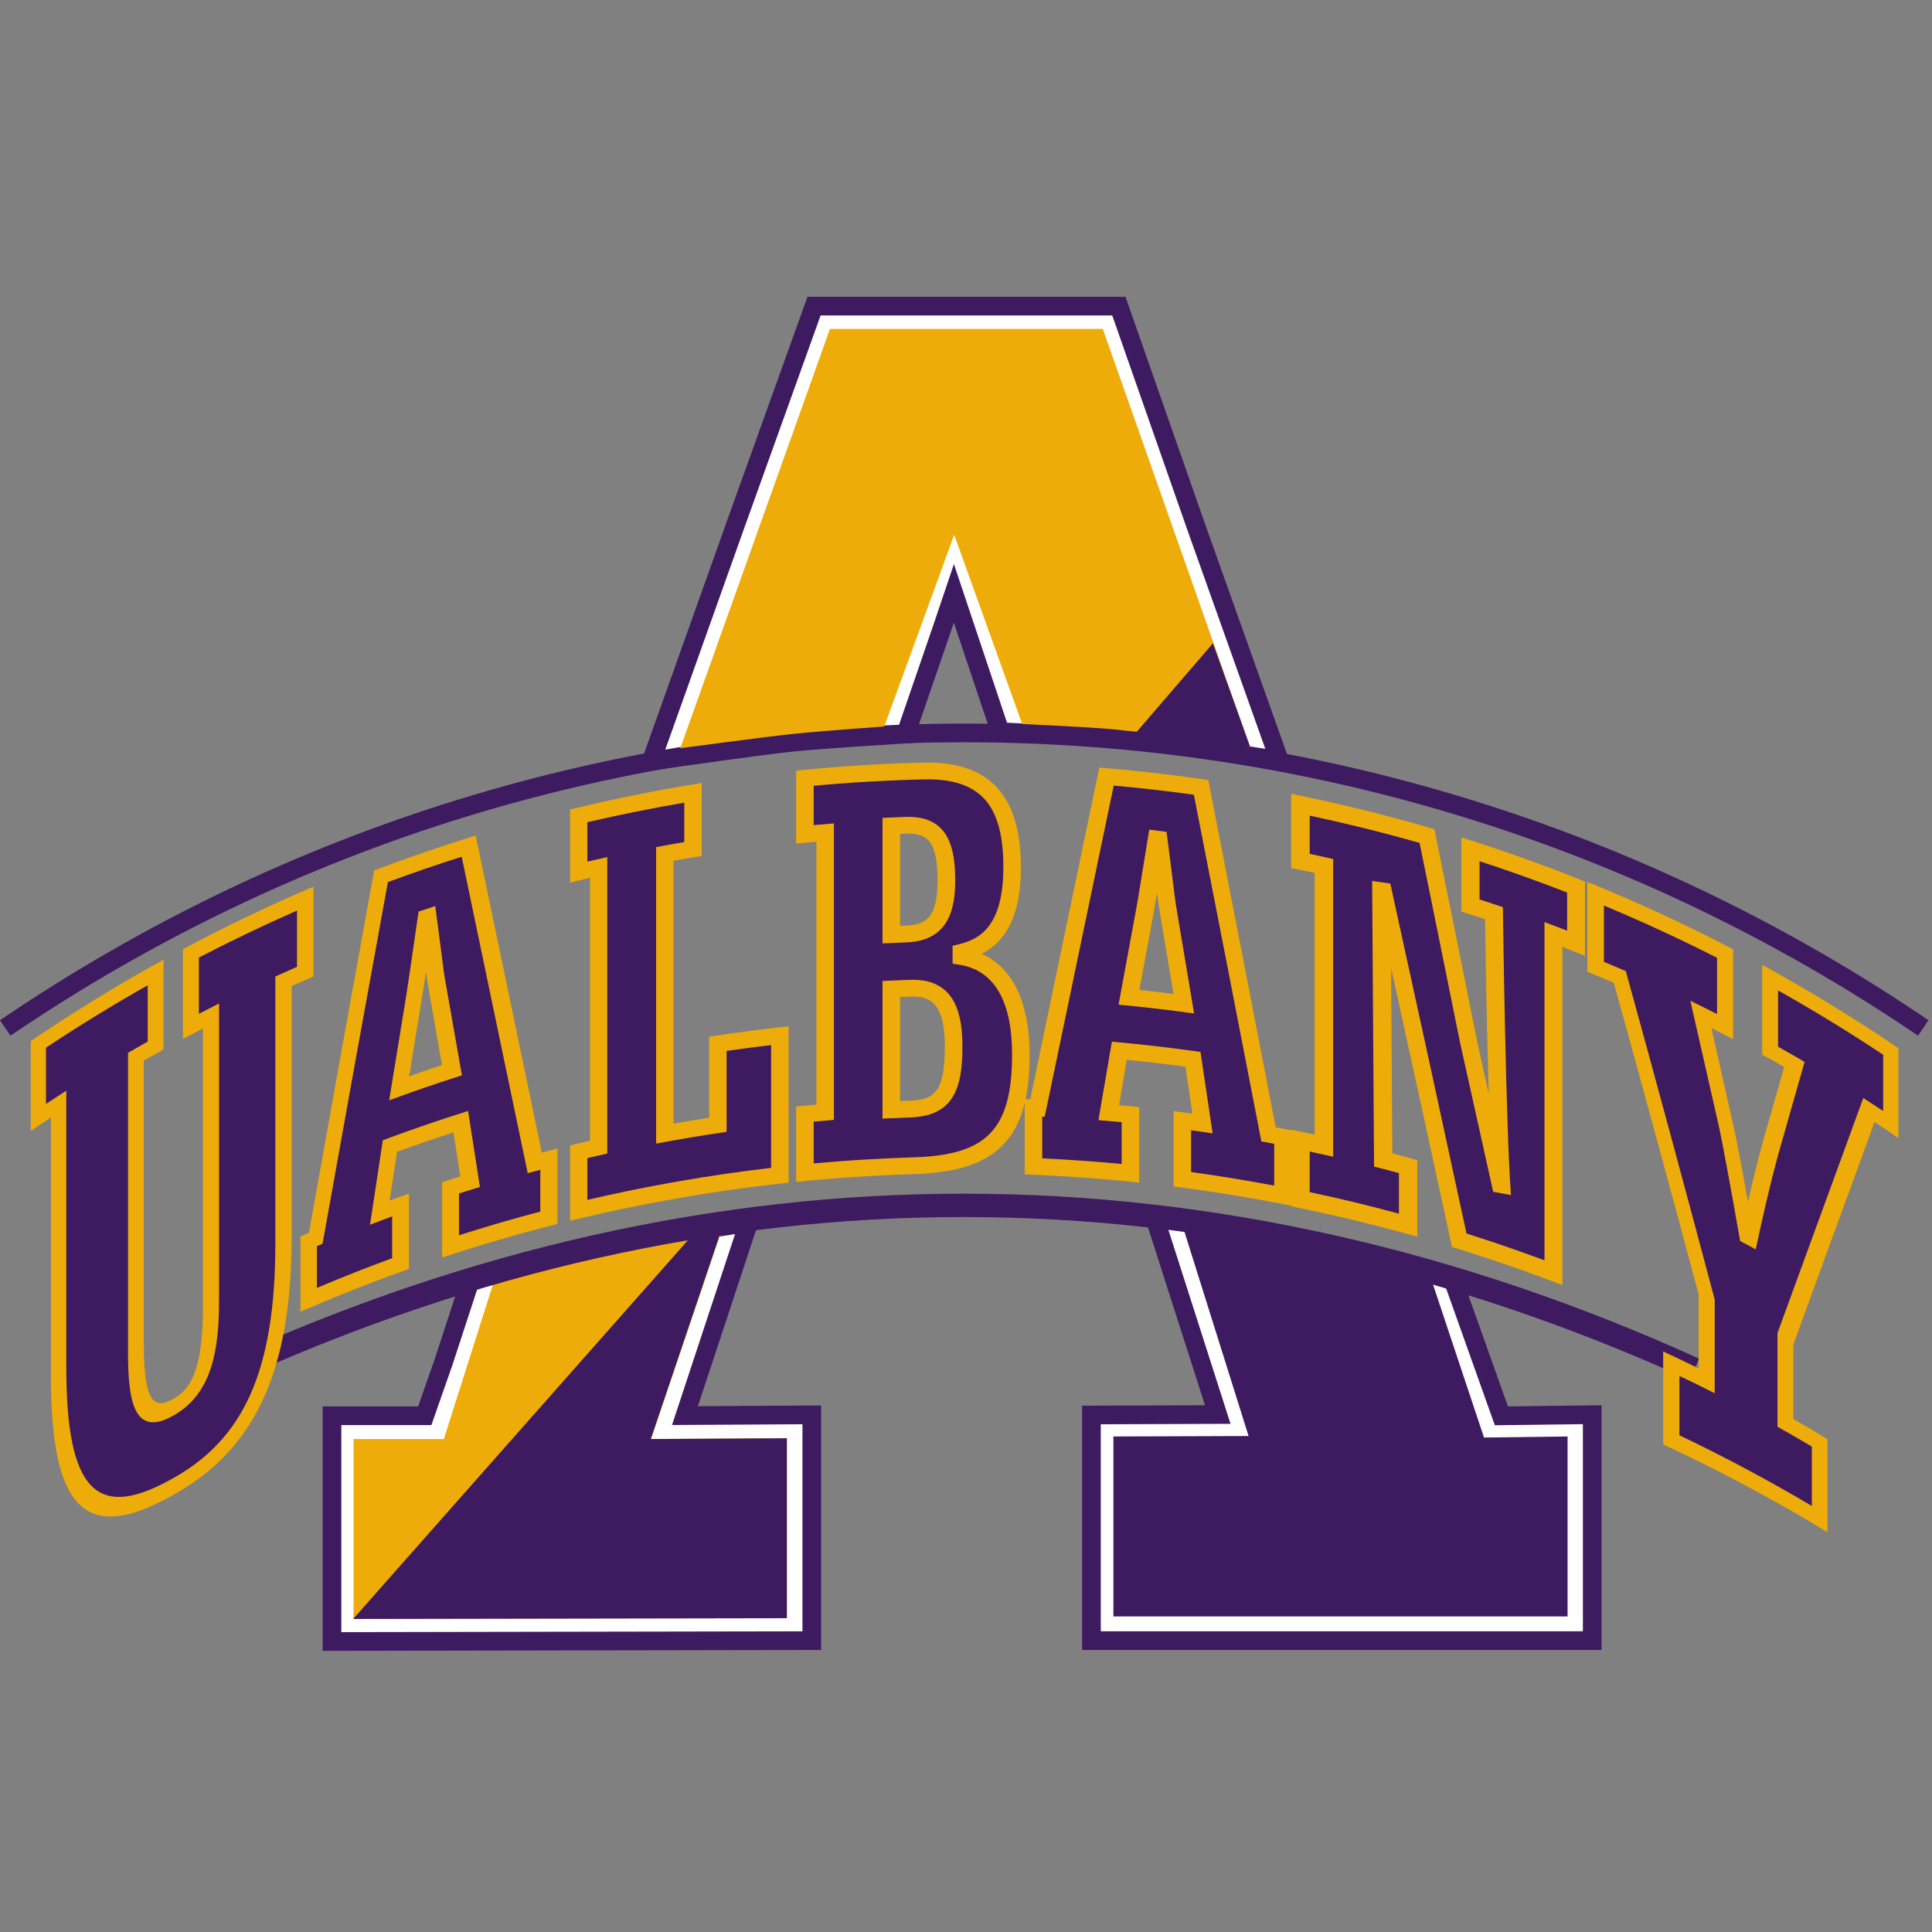 <?xml version="1.0" encoding="UTF-8"?>
<svg width="200px" height="200px" viewBox="0 0 200 200" version="1.1" xmlns="http://www.w3.org/2000/svg" xmlns:xlink="http://www.w3.org/1999/xlink">
    <rect x="0" y="0" width="200" height="200" fill="#808080" stroke="none"/>
    <!-- Generator: Sketch 54.1 (76490) - https://sketchapp.com -->
    <title>albany-ny</title>
    <desc>Created with Sketch.</desc>
    <g id="albany-ny" stroke="none" stroke-width="1" fill="none" fill-rule="evenodd">
        <g id="albany-ny_BGD" transform="translate(0, -0)">
            <g id="albany-ny" transform="translate(0, 29)">
                <g id="g10" transform="translate(100, 71.394) scale(-1, 1) rotate(-180) translate(-100, -71.394) translate(0, 0.894)" fill-rule="nonzero">
                    <g id="g12">
                        <path d="M117.817,5.887 L159.996,5.887 L159.996,19.553 L152.031,19.453 L146.712,34.395 C143.886,35.156 137.719,36.8 135.122,37.357 C133.473,37.711 129.64,38.37 126.513,38.894 L132.67,19.654 L117.817,19.6 L117.817,5.887 Z M165.793,0.09 L112.02,0.09 L112.02,25.377 L124.74,25.423 L118.1,46.142 L122.767,45.387 C123.191,45.319 133.201,43.698 136.337,43.026 C139.899,42.262 149.298,39.701 149.696,39.592 L151.157,39.194 L156.103,25.302 L165.793,25.424 L165.793,0.09 L165.793,0.09 Z" id="path16" fill="#3E1A61"></path>
                        <path d="M87.668,134.374 L80.708,114.996 L74.646,97.988 C77.159,98.331 80.011,98.708 81.431,98.852 C83.84,99.096 87.857,99.371 90.24,99.525 L92.872,107.176 L98.766,124.626 L107.071,99.816 C114.15,99.476 115.804,99.318 116.825,99.22 C117.063,99.197 117.258,99.178 117.495,99.161 C118.926,99.061 122.295,98.592 125.174,98.17 L119.252,114.802 L112.398,134.374 L87.668,134.374 Z M65.971,90.914 L75.25,116.949 L83.59,140.171 L116.51,140.171 L124.718,116.733 L133.894,90.964 L129.083,91.715 C126.428,92.13 119.1,93.237 117.088,93.379 C116.8,93.399 116.563,93.421 116.272,93.449 C115.285,93.544 113.445,93.72 104.819,94.119 L102.835,94.211 L98.742,106.437 L98.359,105.305 L94.462,93.976 L92.527,93.86 C92.456,93.856 85.413,93.429 82.017,93.085 C79.328,92.812 70.805,91.601 70.719,91.589 L65.971,90.914 L65.971,90.914 Z" id="path18" fill="#3E1A61"></path>
                        <path d="M39.198,19.505 L39.198,5.807 L79.203,5.878 L79.203,19.569 L64.211,19.481 L70.43,38.317 C67.504,37.832 64.305,37.281 63.114,37.005 C61.876,36.719 61.024,36.548 60.271,36.397 C58.557,36.053 57.279,35.796 52.464,34.368 L50.498,28.358 L47.4,19.505 L39.198,19.505 Z M33.401,0 L33.401,25.302 L43.287,25.302 L45.016,30.245 L47.896,39.05 L49.345,39.486 C55.635,41.379 57.177,41.688 59.13,42.08 C59.879,42.231 60.653,42.386 61.808,42.653 C64.366,43.244 73.825,44.742 74.227,44.806 L78.922,45.548 L72.245,25.326 L85,25.4 L85,0.091 L33.401,0 L33.401,0 Z" id="path20" fill="#3E1A61"></path>
                        <path d="M129.53,94.579 L121.982,115.775 L114.454,137.272 L85.629,137.272 L77.98,115.976 L70.311,94.458 C70.311,94.458 78.946,95.686 81.724,95.968 C85.22,96.323 92.352,96.753 92.352,96.753 L95.614,106.233 L98.754,115.531 L101.854,106.273 L104.953,97.014 C115.822,96.512 115.979,96.362 117.292,96.27 C119.868,96.089 129.53,94.579 129.53,94.579" id="path22" fill="#FFFFFF"></path>
                        <path d="M86.309,136.306 L78.889,115.649 L71.757,95.638 C74.39,96.006 79.561,96.72 81.627,96.929 C84.485,97.219 89.807,97.562 91.648,97.678 L94.7,106.547 L98.758,118.563 L105.659,97.949 C113.819,97.567 115.58,97.398 116.643,97.296 C116.898,97.272 117.107,97.252 117.36,97.234 C119.328,97.096 125.205,96.219 128.076,95.781 L121.072,115.451 L113.768,136.306 L86.309,136.306 Z M68.864,93.277 L77.07,116.3 L84.95,138.239 L115.139,138.239 L122.894,116.094 L130.985,93.374 L129.381,93.625 C129.285,93.64 119.73,95.13 117.224,95.306 C116.954,95.325 116.731,95.347 116.458,95.372 C115.385,95.475 113.588,95.648 104.909,96.049 L104.247,96.08 L98.75,112.5 L96.529,105.924 L93.056,95.828 L92.411,95.788 C92.339,95.784 85.257,95.356 81.822,95.007 C79.095,94.73 70.533,93.514 70.447,93.502 L68.864,93.277 L68.864,93.277 Z" id="path24" fill="#FFFFFF"></path>
                        <path d="M198.551,63.682 C169.312,83.552 135.171,94.056 99.819,94.056 C64.466,94.056 30.325,83.552 1.086,63.682 L0,65.28 C29.56,85.369 64.077,95.988 99.819,95.988 C135.559,95.988 170.077,85.369 199.637,65.28 L198.551,63.682" id="path26" fill="#3E1A61"></path>
                        <path d="M129.421,93.556 L114.163,136.844 L85.915,136.844 L70.42,93.437 C70.42,93.437 79.366,94.64 82.088,94.917 C85.514,95.265 91.537,95.686 91.537,95.686 L98.777,115.538 L105.818,95.942 C116.471,95.449 115.657,95.303 116.944,95.213 C119.469,95.035 129.421,93.556 129.421,93.556" id="path28" fill="#EDAC09"></path>
                        <path d="M122.304,42.526 L125.517,32.508 L128.705,22.538 L121.812,22.514 L114.919,22.489 L114.919,12.739 L114.919,2.989 L138.906,2.989 L162.894,2.989 L162.894,12.739 L162.894,22.489 L158.481,22.433 L154.067,22.377 L151.5,29.587 L148.933,36.796 C148.933,36.796 139.254,39.436 135.73,40.191 C132.63,40.856 122.304,42.526 122.304,42.526" id="path30" fill="#FFFFFF"></path>
                        <path d="M115.885,3.955 L161.928,3.955 L161.928,21.51 L153.389,21.402 L148.193,35.996 C146.186,36.54 138.535,38.602 135.528,39.246 C133.209,39.744 126.709,40.825 123.706,41.318 L130.027,21.577 L115.885,21.526 L115.885,3.955 Z M163.86,2.023 L113.953,2.023 L113.953,23.452 L127.383,23.5 L120.903,43.731 L122.458,43.48 C122.881,43.412 132.844,41.798 135.932,41.136 C139.443,40.384 148.791,37.836 149.187,37.728 L149.674,37.595 L154.745,23.352 L163.86,23.467 L163.86,2.023 L163.86,2.023 Z" id="path32" fill="#FFFFFF"></path>
                        <path d="M74.679,41.943 L71.454,32.172 L68.228,22.403 L75.165,22.444 L82.101,22.484 L82.101,12.734 L82.101,2.984 L59.2,2.943 L36.3,2.903 L36.3,12.654 L36.3,22.403 L40.821,22.403 L45.343,22.403 L47.762,29.316 L50.18,36.711 C58.737,39.286 58.194,38.842 62.461,39.829 C64.949,40.404 74.679,41.943 74.679,41.943" id="path34" fill="#FFFFFF"></path>
                        <path d="M37.266,21.437 L37.266,3.872 L81.135,3.949 L81.135,21.512 L66.888,21.429 L73.264,40.738 C70.413,40.278 64.505,39.31 62.678,38.888 C61.469,38.608 60.63,38.44 59.89,38.291 C58.017,37.915 56.649,37.641 50.942,35.931 L48.68,29.015 L46.029,21.437 L37.266,21.437 Z M35.334,1.936 L35.334,23.37 L44.658,23.37 L46.85,29.634 L49.419,37.49 L49.902,37.636 C56.104,39.502 57.607,39.804 59.51,40.186 C60.237,40.332 61.061,40.497 62.243,40.77 C64.735,41.347 74.129,42.834 74.528,42.897 L76.094,43.144 L69.567,23.377 L83.068,23.456 L83.068,2.02 L35.334,1.936 L35.334,1.936 Z" id="path36" fill="#FFFFFF"></path>
                        <path d="M122.496,43.759 L129.252,22.238 L115.258,22.19 L115.258,3.563 L162.275,3.563 L162.275,22.19 L153.624,22.081 L148.11,38.627 C137.96,41.395 138.777,40.801 135.654,41.471 C132.616,42.122 122.496,43.759 122.496,43.759" id="path38" fill="#3E1A61"></path>
                        <path d="M74.695,43.49 L67.406,21.926 L81.485,22.005 L81.485,3.379 L36.6,3.3 L36.6,21.926 L45.945,21.926 L51.169,38.363 C59.554,40.886 58.056,40.452 62.238,41.419 C64.675,41.983 74.695,43.49 74.695,43.49" id="path40" fill="#EDAC09"></path>
                        <polyline id="path42" fill="#3E1A61" points="74.655 43.49 67.366 21.926 81.445 22.005 81.445 3.379 36.559 3.3 71.821 43.19 74.655 43.49"></polyline>
                        <path d="M24.593,28.041 L23.593,30.239 C48.509,41.576 74.131,47.325 99.747,47.325 C125.362,47.325 150.984,41.576 175.9,30.239 L174.9,28.041 C150.3,39.234 125.015,44.909 99.747,44.909 C74.479,44.909 49.193,39.234 24.593,28.041" id="path44" fill="#3E1A61"></path>
                        <path d="M6.066,56.604 C5.366,56.148 4.667,55.686 3.972,55.219 C3.972,57.74 3.972,60.26 3.972,62.78 C7.939,65.444 11.99,67.927 16.112,70.227 C16.112,67.706 16.112,65.186 16.112,62.665 C15.428,62.284 14.746,61.897 14.066,61.506 C14.066,51.453 14.066,41.399 14.066,31.346 C14.069,25.73 14.933,23.575 17.816,25.151 C20.822,26.774 21.844,30.026 21.842,35.969 C21.842,45.886 21.842,55.804 21.842,65.721 C21.147,65.368 20.454,65.009 19.764,64.645 C19.764,67.165 19.764,69.686 19.764,72.206 C23.652,74.254 27.599,76.142 31.597,77.871 C31.597,75.351 31.597,72.83 31.597,70.31 C30.846,69.986 30.097,69.655 29.35,69.319 C29.35,60.43 29.35,51.543 29.35,42.655 C29.367,28.952 25.782,21.22 17.581,16.812 C9.359,12.268 6.084,15.83 6.066,28.801 C6.066,38.069 6.066,47.336 6.066,56.604" id="path46" fill="#3E1A61"></path>
                        <path d="M4.762,56.616 C5.46,57.079 6.16,57.537 6.863,57.988 C6.863,48.431 6.863,38.873 6.863,29.317 C6.878,16.667 9.965,13.477 17.581,17.682 C25.148,21.754 28.517,28.825 28.503,42.271 C28.503,51.449 28.503,60.627 28.503,69.804 C29.249,70.145 29.997,70.48 30.746,70.809 C30.746,72.749 30.746,74.69 30.746,76.631 C27.322,75.128 23.936,73.508 20.593,71.771 C20.593,69.83 20.593,67.889 20.593,65.948 C21.285,66.308 21.98,66.663 22.676,67.013 C22.676,56.805 22.676,46.598 22.676,36.39 C22.681,31.406 22.068,26.563 17.816,24.281 C13.787,22.068 13.257,26.102 13.252,30.874 C13.252,41.217 13.252,51.56 13.252,61.903 C13.93,62.299 14.61,62.689 15.293,63.075 C15.293,65.015 15.293,66.956 15.293,68.897 C11.725,66.881 8.213,64.729 4.762,62.439 C4.762,60.498 4.762,58.557 4.762,56.616 Z M17.581,15.943 C8.93,11.162 5.292,14.587 5.272,28.282 C5.272,37.259 5.272,46.237 5.272,55.214 C4.574,54.754 3.877,54.288 3.183,53.817 C3.183,56.917 3.183,60.017 3.183,63.117 C7.664,66.162 12.253,68.974 16.933,71.551 C16.933,68.451 16.933,65.351 16.933,62.251 C16.248,61.873 15.564,61.491 14.883,61.103 C14.883,51.34 14.883,41.577 14.883,31.813 C14.883,25.63 15.998,25.032 17.816,26.02 C19.354,26.858 21.01,28.318 21.01,35.542 C21.01,45.17 21.01,54.797 21.01,64.425 C20.317,64.067 19.625,63.704 18.936,63.337 C18.936,66.437 18.936,69.537 18.936,72.637 C23.367,75.001 27.876,77.157 32.45,79.107 C32.45,76.007 32.45,72.907 32.45,69.807 C31.698,69.486 30.947,69.16 30.198,68.828 C30.198,60.23 30.198,51.631 30.198,43.033 C30.217,28.553 26.191,20.572 17.581,15.943 L17.581,15.943 Z" id="path48" fill="#EDAC09"></path>
                        <path d="M46.785,60.112 C46.255,63.129 45.726,66.144 45.198,69.157 C45.054,69.859 44.766,72.452 44.19,76.695 C43.52,72.026 43.089,69.123 42.945,68.197 C42.403,64.88 41.861,61.56 41.321,58.238 C43.134,58.894 44.955,59.519 46.785,60.112 L46.785,60.112 Z M31.955,42.402 C32.199,42.507 32.444,42.611 32.688,42.715 C34.925,55.254 37.178,67.743 39.445,80.184 C42.447,81.31 45.473,82.349 48.52,83.302 C50.788,72.421 53.069,61.493 55.358,50.516 C55.845,50.646 56.333,50.774 56.821,50.9 C56.821,48.879 56.821,46.857 56.821,44.835 C53.405,43.953 50.01,42.964 46.641,41.869 C46.641,43.89 46.641,45.912 46.641,47.933 C47.314,48.152 47.989,48.368 48.665,48.578 C48.343,50.646 48.021,52.712 47.7,54.778 C45.241,53.996 42.797,53.157 40.367,52.261 C40.018,49.965 39.669,47.667 39.32,45.368 C40.033,45.636 40.748,45.899 41.463,46.158 C41.463,44.136 41.463,42.114 41.463,40.092 C38.266,38.938 35.095,37.686 31.955,36.337 C31.955,38.358 31.955,40.38 31.955,42.402 L31.955,42.402 Z" id="path50" fill="#3E1A61"></path>
                        <path d="M42.353,59.477 C43.483,59.878 44.617,60.267 45.754,60.643 C45.281,63.339 44.808,66.032 44.337,68.724 C44.281,68.995 44.207,69.522 44.102,70.328 C43.966,69.415 43.865,68.743 43.805,68.354 C43.32,65.398 42.836,62.439 42.353,59.477 L42.353,59.477 Z M47.818,59.574 C45.294,58.773 42.784,57.913 40.29,56.992 C40.888,60.679 41.488,64.362 42.088,68.042 C42.249,69.079 42.706,72.184 43.328,76.527 C43.903,76.721 44.479,76.913 45.056,77.1 C45.313,75.208 45.513,73.643 45.668,72.427 C45.857,70.947 45.982,69.968 46.056,69.604 C46.643,66.264 47.23,62.921 47.818,59.574 Z M47.517,43.02 C50.306,43.911 53.112,44.728 55.934,45.473 C55.934,46.915 55.934,48.357 55.934,49.799 C55.498,49.684 55.062,49.568 54.628,49.449 C52.34,60.415 50.062,71.334 47.796,82.204 C45.234,81.391 42.687,80.516 40.157,79.58 C37.887,67.15 35.631,54.671 33.391,42.141 C33.197,42.06 33.003,41.979 32.809,41.897 C32.809,40.455 32.809,39.013 32.809,37.571 C35.385,38.661 37.981,39.687 40.596,40.646 C40.596,42.088 40.596,43.53 40.596,44.972 C39.831,44.691 39.067,44.405 38.305,44.113 C38.746,47.03 39.188,49.944 39.63,52.857 C42.551,53.949 45.495,54.959 48.457,55.886 C48.866,53.267 49.274,50.645 49.683,48.022 C48.96,47.802 48.237,47.576 47.517,47.346 C47.517,45.904 47.517,44.462 47.517,43.02 L47.517,43.02 Z M57.709,44.193 C53.697,43.18 49.713,42.019 45.765,40.712 C45.765,43.313 45.765,45.914 45.765,48.515 C46.392,48.723 47.02,48.927 47.649,49.128 C47.413,50.641 47.178,52.154 46.943,53.666 C44.988,53.034 43.042,52.366 41.106,51.662 C40.849,49.981 40.593,48.299 40.337,46.616 C41.001,46.861 41.666,47.102 42.332,47.338 C42.332,44.737 42.332,42.135 42.332,39.534 C38.551,38.192 34.805,36.713 31.104,35.099 C31.104,37.7 31.104,40.301 31.104,42.903 C31.397,43.03 31.692,43.158 31.986,43.284 C34.22,55.834 36.47,68.334 38.734,80.785 C42.206,82.105 45.712,83.309 49.245,84.396 C51.515,73.505 53.798,62.566 56.09,51.579 C56.629,51.721 57.169,51.86 57.709,51.997 C57.709,49.395 57.709,46.794 57.709,44.193 L57.709,44.193 Z" id="path52" fill="#EDAC09"></path>
                        <path d="M59.914,51.668 C60.599,51.832 61.286,51.991 61.973,52.146 C61.973,61.798 61.973,71.449 61.973,81.1 C61.286,80.945 60.599,80.786 59.914,80.623 C59.914,82.561 59.914,84.499 59.914,86.437 C63.832,87.372 67.776,88.167 71.738,88.823 C71.738,86.885 71.738,84.946 71.738,83.008 C70.764,82.847 69.791,82.677 68.82,82.5 C68.82,72.848 68.82,63.197 68.82,53.545 C70.648,53.88 72.48,54.185 74.315,54.46 C74.315,57.254 74.315,60.047 74.315,62.84 C76.449,63.16 78.588,63.44 80.729,63.679 C80.729,58.864 80.729,54.049 80.729,49.234 C73.74,48.453 66.787,47.243 59.914,45.603 C59.914,47.625 59.914,49.647 59.914,51.668" id="path54" fill="#3E1A61"></path>
                        <path d="M60.805,46.683 C67.091,48.147 73.441,49.252 79.824,50 C79.824,54.235 79.824,58.47 79.824,62.706 C78.286,62.526 76.751,62.325 75.219,62.103 C75.219,59.31 75.219,56.517 75.219,53.724 C72.78,53.371 70.346,52.966 67.921,52.509 C67.921,62.74 67.921,72.971 67.921,83.202 C68.892,83.385 69.864,83.559 70.837,83.726 C70.837,85.085 70.837,86.443 70.837,87.802 C67.478,87.228 64.132,86.553 60.805,85.778 C60.805,84.42 60.805,83.061 60.805,81.702 C61.491,81.862 62.178,82.018 62.866,82.169 C62.866,71.938 62.866,61.707 62.866,51.476 C62.178,51.325 61.491,51.169 60.805,51.009 C60.805,49.567 60.805,48.125 60.805,46.683 L60.805,46.683 Z M81.636,48.463 C74.039,47.655 66.483,46.341 59.023,44.519 C59.023,47.12 59.023,49.722 59.023,52.323 C59.708,52.49 60.394,52.653 61.08,52.812 C61.08,61.884 61.08,70.956 61.08,80.027 C60.394,79.869 59.708,79.705 59.023,79.538 C59.023,82.056 59.023,84.574 59.023,87.092 C63.531,88.193 68.073,89.108 72.639,89.839 C72.639,87.321 72.639,84.803 72.639,82.285 C71.665,82.129 70.691,81.965 69.719,81.792 C69.719,72.72 69.719,63.649 69.719,54.577 C70.949,54.795 72.18,55 73.413,55.192 C73.413,57.985 73.413,60.779 73.413,63.572 C76.147,63.997 78.889,64.355 81.636,64.647 C81.636,59.253 81.636,53.858 81.636,48.463 L81.636,48.463 Z" id="path56" fill="#EDAC09"></path>
                        <path d="M94.167,56.082 C97.52,56.184 98.721,57.729 98.721,62.551 C98.721,66.799 97.42,68.686 94.318,68.593 C93.634,68.571 92.951,68.545 92.268,68.515 C92.268,64.346 92.268,60.177 92.268,56.009 C92.9,56.036 93.534,56.061 94.167,56.082 L94.167,56.082 Z M93.767,74.203 C96.769,74.303 97.97,75.922 97.97,79.741 C97.97,83.864 96.87,85.562 93.767,85.46 C93.267,85.442 92.767,85.422 92.268,85.4 C92.268,81.648 92.268,77.896 92.268,74.144 C92.767,74.166 93.267,74.186 93.767,74.203 L93.767,74.203 Z M83.326,55.569 C84.024,55.636 84.722,55.699 85.421,55.758 C85.421,65.409 85.421,75.061 85.421,84.712 C84.722,84.654 84.024,84.59 83.326,84.523 C83.326,86.461 83.326,88.4 83.326,90.338 C87.431,90.734 91.548,90.982 95.668,91.082 C101.924,91.211 104.777,88.165 104.777,81.119 C104.777,75.922 103.126,73.185 99.521,72.31 C99.521,72.164 99.521,72.018 99.521,71.873 C103.628,71.184 105.678,67.638 105.678,61.705 C105.678,53.104 102.325,50.423 94.417,50.213 C90.715,50.096 87.016,49.859 83.326,49.504 C83.326,51.525 83.326,53.547 83.326,55.569 L83.326,55.569 Z" id="path58" fill="#3E1A61"></path>
                        <path d="M93.177,75.051 C93.374,75.058 93.571,75.066 93.767,75.073 C95.852,75.145 97.06,75.904 97.059,79.729 C97.06,83.908 95.95,84.666 93.767,84.59 C93.571,84.584 93.374,84.576 93.177,84.569 C93.177,81.396 93.177,78.224 93.177,75.051 L93.177,75.051 Z M93.767,73.334 C92.964,73.305 92.16,73.271 91.357,73.232 C91.357,77.564 91.357,81.896 91.357,86.227 C92.16,86.267 92.964,86.301 93.767,86.329 C98.272,86.467 98.881,83.041 98.881,79.748 C98.881,77.026 98.35,73.473 93.767,73.334 Z M93.177,56.915 C93.507,56.929 93.837,56.94 94.167,56.951 C96.686,57.03 97.811,57.825 97.81,62.543 C97.81,66.905 96.414,67.79 94.318,67.724 C93.938,67.712 93.557,67.698 93.177,67.683 C93.177,64.094 93.177,60.505 93.177,56.915 L93.177,56.915 Z M94.167,55.212 C93.23,55.181 92.294,55.143 91.357,55.097 C91.357,59.845 91.357,64.594 91.357,69.342 C92.344,69.391 93.331,69.431 94.318,69.463 C99.08,69.591 99.632,65.543 99.631,62.555 C99.632,58.19 98.701,55.342 94.167,55.212 Z M84.233,50.458 C87.622,50.767 91.019,50.974 94.417,51.082 C102.059,51.28 104.768,53.847 104.768,61.734 C104.768,67.239 102.95,70.418 99.364,71.016 C99.113,71.057 98.862,71.099 98.611,71.139 C98.611,71.753 98.611,72.367 98.611,72.982 C98.839,73.039 99.068,73.095 99.297,73.152 C101.425,73.68 103.867,75.005 103.867,81.143 C103.867,87.568 101.491,90.331 95.668,90.212 C91.852,90.119 88.038,89.9 84.233,89.554 C84.233,88.195 84.233,86.836 84.233,85.478 C84.931,85.542 85.63,85.6 86.329,85.656 C86.329,75.425 86.329,65.193 86.329,54.962 C85.63,54.907 84.931,54.848 84.233,54.785 C84.233,53.343 84.233,51.9 84.233,50.458 L84.233,50.458 Z M94.417,49.343 C90.412,49.216 86.41,48.95 82.418,48.544 C82.418,51.146 82.418,53.747 82.418,56.348 C83.116,56.419 83.814,56.486 84.513,56.548 C84.513,65.62 84.513,74.692 84.513,83.764 C83.814,83.701 83.116,83.635 82.418,83.564 C82.418,86.082 82.418,88.6 82.418,91.117 C86.825,91.566 91.245,91.843 95.668,91.951 C102.504,92.091 105.687,88.443 105.687,81.09 C105.687,76.473 104.355,73.56 101.624,72.155 C105.673,70.337 106.588,65.557 106.588,61.672 C106.589,52.841 103.062,49.567 94.417,49.343 L94.417,49.343 Z" id="path60" fill="#EDAC09"></path>
                        <path d="M122.549,66.994 C122.002,70.256 121.455,73.515 120.908,76.771 C120.757,77.541 120.458,80.267 119.863,84.777 C119.164,80.418 118.716,77.716 118.568,76.856 C118.003,73.791 117.437,70.723 116.872,67.653 C118.767,67.465 120.659,67.245 122.549,66.994 L122.549,66.994 Z M106.983,56.215 C107.122,56.21 107.261,56.204 107.4,56.198 C109.785,67.683 112.168,79.119 114.546,90.505 C117.817,90.225 121.082,89.851 124.336,89.384 C126.67,77.459 128.998,65.486 131.319,53.465 C131.814,53.373 132.308,53.279 132.801,53.183 C132.801,51.161 132.801,49.14 132.801,47.118 C129.348,47.791 125.879,48.357 122.398,48.817 C122.398,50.839 122.398,52.86 122.398,54.882 C123.095,54.79 123.791,54.694 124.486,54.593 C124.155,56.809 123.824,59.024 123.493,61.238 C120.959,61.588 118.419,61.883 115.875,62.121 C115.509,59.987 115.143,57.852 114.777,55.716 C115.526,55.651 116.273,55.581 117.021,55.506 C117.021,53.485 117.021,51.463 117.021,49.441 C113.681,49.775 110.334,50.012 106.983,50.151 C106.983,52.172 106.983,54.194 106.983,56.215 L106.983,56.215 Z" id="path62" fill="#3E1A61"></path>
                        <path d="M117.949,68.412 C119.128,68.287 120.306,68.151 121.483,68.002 C120.993,70.916 120.503,73.828 120.014,76.738 C119.956,77.034 119.879,77.596 119.77,78.45 C119.629,77.598 119.525,76.977 119.462,76.615 C118.958,73.883 118.454,71.149 117.949,68.412 L117.949,68.412 Z M123.614,65.98 C121.013,66.342 118.406,66.644 115.793,66.887 C116.421,70.295 117.048,73.699 117.674,77.1 C117.798,77.809 118.21,80.287 118.967,85.009 C119.565,84.936 120.163,84.86 120.761,84.781 C121.019,82.825 121.222,81.203 121.38,79.931 C121.583,78.305 121.717,77.23 121.797,76.824 C122.403,73.213 123.009,69.598 123.614,65.98 Z M123.302,49.565 C126.178,49.17 129.046,48.701 131.904,48.16 C131.904,49.602 131.904,51.044 131.904,52.486 C131.462,52.57 131.02,52.652 130.578,52.732 C128.255,64.743 125.926,76.705 123.591,88.62 C120.831,89.004 118.065,89.32 115.293,89.57 C112.914,78.194 110.533,66.769 108.149,55.294 C108.063,55.298 107.978,55.302 107.893,55.306 C107.893,53.864 107.893,52.422 107.893,50.98 C110.637,50.852 113.377,50.658 116.114,50.399 C116.114,51.841 116.114,53.283 116.114,54.725 C115.313,54.801 114.512,54.871 113.71,54.936 C114.174,57.646 114.639,60.354 115.102,63.06 C118.166,62.788 121.225,62.434 124.274,61.997 C124.693,59.189 125.113,56.38 125.532,53.57 C124.789,53.682 124.046,53.788 123.302,53.891 C123.302,52.449 123.302,51.007 123.302,49.565 L123.302,49.565 Z M133.699,46.071 C129.65,46.883 125.579,47.547 121.494,48.065 C121.494,50.666 121.494,53.267 121.494,55.869 C122.143,55.786 122.792,55.7 123.44,55.611 C123.198,57.232 122.955,58.854 122.713,60.474 C120.694,60.744 118.672,60.979 116.647,61.177 C116.379,59.615 116.112,58.053 115.843,56.489 C116.538,56.425 117.233,56.356 117.928,56.282 C117.928,53.681 117.928,51.08 117.928,48.478 C113.985,48.894 110.031,49.173 106.072,49.316 C106.072,51.918 106.072,54.519 106.072,57.12 C106.266,57.114 106.459,57.106 106.652,57.099 C109.037,68.594 111.42,80.04 113.799,91.437 C117.57,91.13 121.332,90.7 125.081,90.145 C127.414,78.21 129.741,66.227 132.06,54.195 C132.607,54.091 133.153,53.985 133.699,53.875 C133.699,51.274 133.699,48.672 133.699,46.071 L133.699,46.071 Z" id="path64" fill="#EDAC09"></path>
                        <path d="M143.189,50.822 C144.05,50.598 144.909,50.367 145.767,50.13 C145.767,48.108 145.767,46.086 145.767,44.065 C142.076,45.086 138.357,45.983 134.62,46.753 C134.62,48.775 134.62,50.797 134.62,52.818 C135.431,52.651 136.242,52.478 137.051,52.299 C137.051,61.95 137.051,71.602 137.051,81.253 C136.242,81.432 135.431,81.605 134.62,81.773 C134.62,83.711 134.62,85.649 134.62,87.587 C139.019,86.681 143.39,85.6 147.723,84.345 C149.172,77.213 150.618,70.062 152.059,62.891 C152.394,61.357 155.486,47.437 155.485,47.428 C154.935,54.683 154.658,76.361 154.658,76.362 C153.848,76.634 153.037,76.9 152.224,77.159 C152.224,79.098 152.224,81.036 152.224,82.974 C155.901,81.799 159.547,80.497 163.155,79.069 C163.155,77.13 163.155,75.192 163.155,73.254 C162.375,73.562 161.594,73.865 160.811,74.162 C160.811,62.489 160.811,50.816 160.811,39.143 C157.587,40.364 154.336,41.486 151.06,42.507 C148.387,54.893 145.699,67.212 142.997,79.464 C143.061,69.916 143.125,60.369 143.189,50.822" id="path66" fill="#3E1A61"></path>
                        <path d="M151.811,43.204 C154.519,42.346 157.21,41.42 159.883,40.424 C159.883,52.097 159.883,63.771 159.883,75.443 C160.667,75.151 161.45,74.853 162.231,74.549 C162.231,75.866 162.231,77.182 162.231,78.499 C159.233,79.666 156.21,80.746 153.165,81.738 C153.165,80.421 153.165,79.105 153.165,77.788 C153.972,77.525 154.778,77.256 155.582,76.981 C155.586,76.672 155.589,76.364 155.593,76.056 C155.596,75.839 155.876,54.323 156.416,47.179 C155.803,47.296 155.189,47.41 154.574,47.52 C154.545,47.669 151.474,61.453 151.142,62.972 C149.75,69.877 148.356,76.764 146.956,83.632 C143.19,84.704 139.397,85.645 135.581,86.454 C135.581,85.138 135.581,83.821 135.581,82.504 C136.391,82.332 137.201,82.155 138.01,81.971 C138.01,71.698 138.01,61.424 138.01,51.151 C137.201,51.335 136.391,51.513 135.581,51.685 C135.581,50.285 135.581,48.885 135.581,47.485 C138.675,46.829 141.755,46.086 144.817,45.257 C144.817,46.657 144.817,48.057 144.817,49.457 C143.96,49.689 143.102,49.914 142.243,50.132 C142.176,59.989 142.11,69.845 142.043,79.701 C142.671,79.614 143.299,79.523 143.925,79.429 C146.567,67.418 149.197,55.343 151.811,43.204 L151.811,43.204 Z M161.737,37.856 C157.965,39.311 154.154,40.628 150.31,41.807 C148.217,51.482 146.115,61.115 144.005,70.708 C144.048,64.307 144.091,57.906 144.134,51.506 C144.996,51.276 145.857,51.04 146.715,50.797 C146.715,48.153 146.715,45.51 146.715,42.867 C142.397,44.088 138.041,45.139 133.659,46.016 C133.659,48.659 133.659,51.303 133.659,53.946 C134.471,53.784 135.282,53.615 136.092,53.441 C136.092,62.471 136.092,71.5 136.092,80.53 C135.282,80.704 134.471,80.873 133.659,81.036 C133.659,83.596 133.659,86.155 133.659,88.715 C138.642,87.717 143.59,86.497 148.488,85.054 C149.99,77.653 151.486,70.232 152.978,62.789 C153.094,62.25 153.561,60.143 154.114,57.646 C153.9,64.837 153.772,73.024 153.733,75.737 C152.918,76.006 152.102,76.268 151.284,76.525 C151.284,79.085 151.284,81.644 151.284,84.204 C155.593,82.854 159.861,81.33 164.078,79.633 C164.078,77.073 164.078,74.513 164.078,71.953 C163.299,72.266 162.519,72.574 161.737,72.875 C161.737,61.202 161.737,49.529 161.737,37.856 L161.737,37.856 Z" id="path68" fill="#EDAC09"></path>
                        <path d="M173.015,29.727 C174.24,29.151 175.459,28.56 176.673,27.954 C176.673,30.853 176.673,33.751 176.673,36.65 C173.708,47.779 170.71,58.816 167.683,69.763 C166.851,70.12 166.017,70.471 165.181,70.814 C165.181,73.334 165.181,75.855 165.181,78.375 C169.714,76.514 174.185,74.45 178.581,72.185 C178.581,69.665 178.581,67.144 178.581,64.624 C177.748,65.053 176.913,65.474 176.076,65.889 C176.972,61.949 177.867,58.001 178.757,54.046 C178.995,52.946 179.767,48.972 180.948,42.163 C181.715,45.817 182.481,49.058 183.244,51.887 C184.085,54.835 184.922,57.775 185.757,60.708 C184.922,61.189 184.085,61.663 183.244,62.129 C183.244,64.65 183.244,67.171 183.244,69.691 C187.488,67.336 191.656,64.789 195.735,62.049 C195.735,59.529 195.735,57.009 195.735,54.488 C194.983,54.993 194.228,55.492 193.47,55.984 C190.628,48.182 187.743,40.287 184.823,32.301 C184.823,29.402 184.823,26.503 184.823,23.604 C186.012,22.929 187.194,22.238 188.371,21.531 C188.371,18.902 188.371,16.272 188.371,13.644 C183.361,16.652 178.235,19.385 173.015,21.84 C173.015,24.469 173.015,27.098 173.015,29.727" id="path70" fill="#3E1A61"></path>
                        <path d="M173.857,22.311 C178.506,20.093 183.079,17.655 187.56,14.997 C187.56,17.046 187.56,19.095 187.56,21.145 C186.382,21.844 185.196,22.529 184.005,23.198 C184.005,26.432 184.005,29.666 184.005,32.9 C187.006,41.106 189.969,49.216 192.889,57.229 C193.577,56.786 194.262,56.338 194.945,55.885 C194.945,57.826 194.945,59.767 194.945,61.708 C191.381,64.072 187.752,66.291 184.064,68.363 C184.064,66.423 184.064,64.482 184.064,62.541 C184.983,62.025 185.899,61.499 186.81,60.964 C185.89,57.727 184.966,54.481 184.038,51.225 C183.283,48.426 182.516,45.171 181.758,41.557 C181.219,41.849 180.679,42.137 180.138,42.423 C179.007,48.919 178.21,53.05 177.951,54.246 C176.966,58.605 175.977,62.954 174.985,67.293 C175.909,66.844 176.83,66.386 177.748,65.919 C177.748,67.86 177.748,69.8 177.748,71.742 C173.898,73.699 169.991,75.502 166.037,77.151 C166.037,75.211 166.037,73.27 166.037,71.329 C166.795,71.013 167.551,70.691 168.306,70.364 C171.405,59.127 174.473,47.794 177.507,36.366 C177.507,33.132 177.507,29.898 177.507,26.664 C176.296,27.278 175.079,27.876 173.857,28.459 C173.857,26.41 173.857,24.36 173.857,22.311 L173.857,22.311 Z M189.178,12.285 C183.643,15.652 177.965,18.678 172.171,21.364 C172.171,24.574 172.171,27.782 172.171,30.991 C173.399,30.422 174.62,29.838 175.836,29.238 C175.836,31.802 175.836,34.365 175.836,36.93 C172.941,47.759 170.014,58.502 167.06,69.159 C166.15,69.546 165.238,69.924 164.323,70.294 C164.323,73.394 164.323,76.494 164.323,79.594 C169.435,77.527 174.471,75.203 179.411,72.624 C179.411,69.524 179.411,66.424 179.411,63.324 C178.664,63.714 177.914,64.098 177.163,64.476 C177.965,60.942 178.764,57.4 179.56,53.853 C179.756,52.941 180.247,50.405 180.951,46.485 C181.45,48.674 181.95,50.7 182.446,52.537 C183.2,55.178 183.951,57.814 184.7,60.443 C183.943,60.872 183.184,61.296 182.422,61.713 C182.422,64.813 182.422,67.914 182.422,71.014 C187.224,68.383 191.93,65.508 196.524,62.386 C196.524,59.286 196.524,56.186 196.524,53.086 C195.702,53.644 194.877,54.194 194.049,54.737 C191.284,47.145 188.479,39.465 185.639,31.698 C185.639,29.134 185.639,26.571 185.639,24.007 C186.826,23.324 188.005,22.626 189.178,21.912 C189.178,18.703 189.178,15.495 189.178,12.285 L189.178,12.285 Z" id="path72" fill="#EDAC09"></path>
                        <polyline id="path74" fill="#3E1A61" points="117.352 94.76 125.565 104.301 129.421 93.556 121.579 93.996 117.352 94.76"></polyline>
                    </g>
                </g>
            </g>
        </g>
    </g>
</svg>